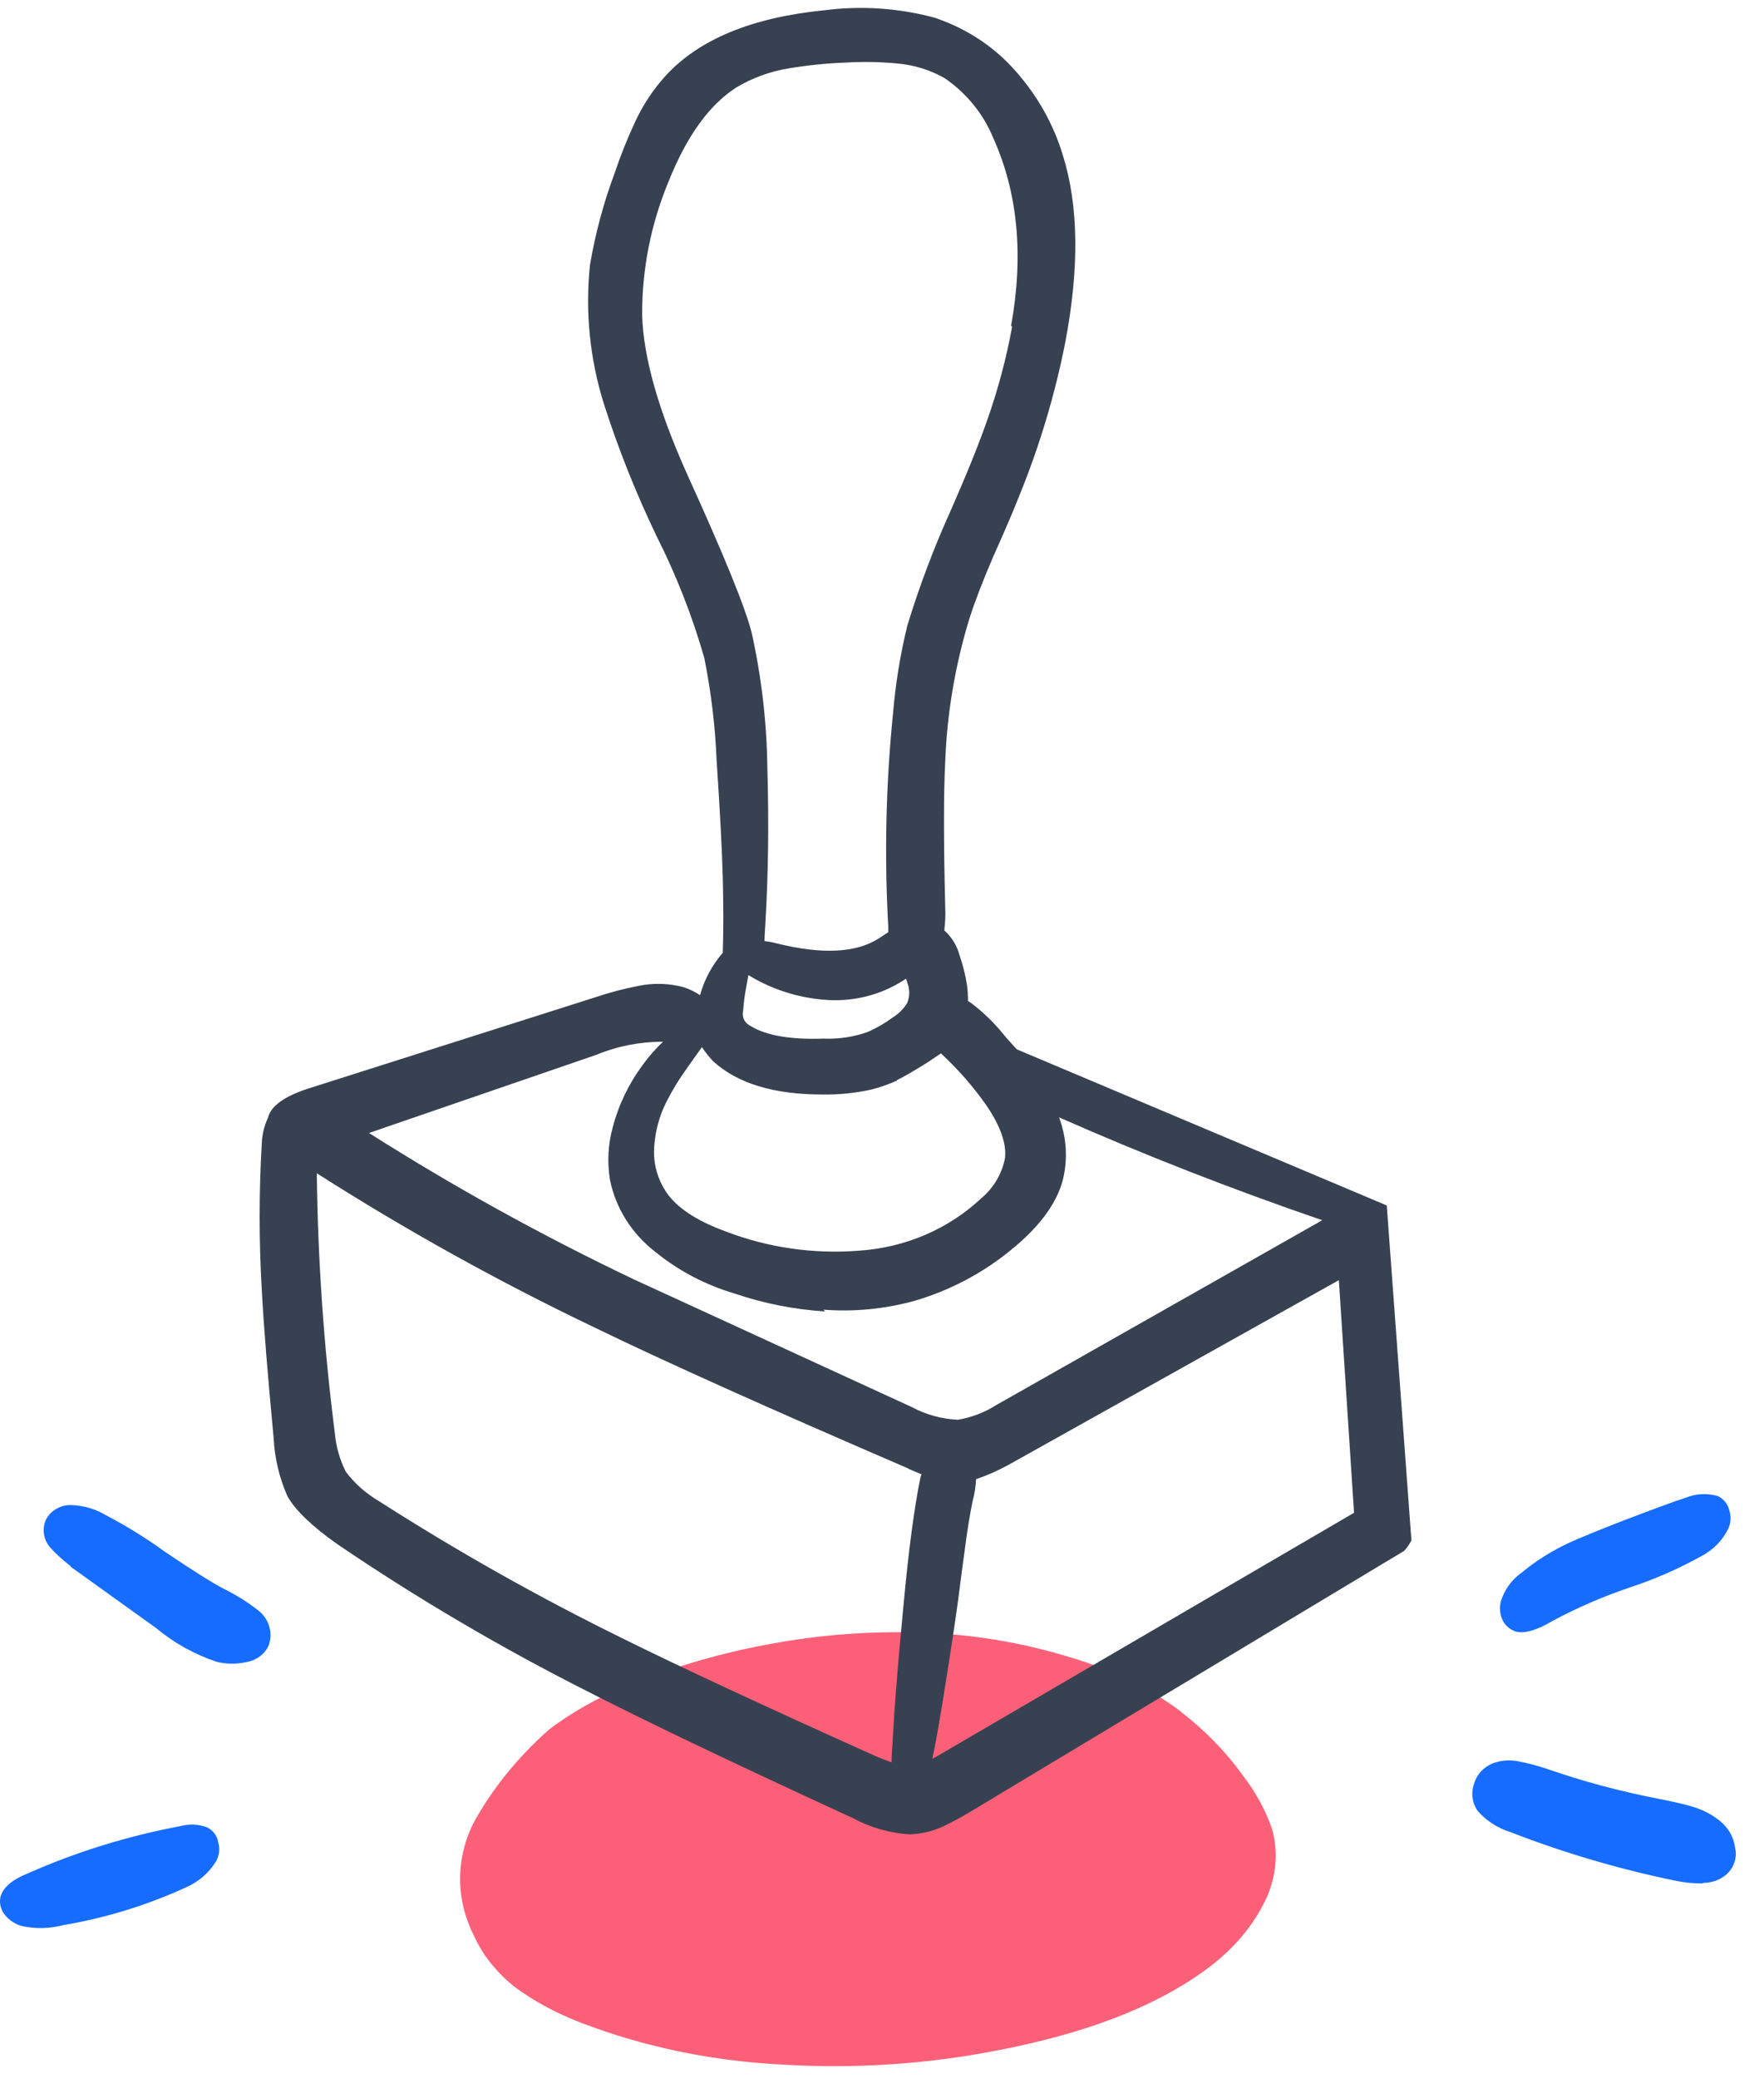 <svg xmlns="http://www.w3.org/2000/svg" width="62" height="73" viewBox="0 0 62 73" fill="none"><path d="M41.5 60.129C40.321 59.259 38.911 58.587 37.363 58.156C35.751 57.678 34.042 57.408 32.309 57.36C30.57 57.306 28.83 57.438 27.139 57.749C25.48 58.046 23.877 58.501 22.368 59.101C21.224 59.529 20.182 60.096 19.283 60.78C18.165 61.774 17.264 62.897 16.614 64.104C16.002 65.386 16.025 66.79 16.681 68.059C16.982 68.715 17.465 69.315 18.099 69.819C18.787 70.325 19.575 70.748 20.434 71.075C22.649 71.926 25.073 72.425 27.556 72.543C30.078 72.692 32.614 72.522 35.062 72.04C38.131 71.452 40.538 70.53 42.284 69.276C43.205 68.626 43.923 67.831 44.385 66.946C44.839 66.106 44.955 65.183 44.719 64.293C44.49 63.615 44.137 62.964 43.668 62.36C43.081 61.543 42.346 60.791 41.483 60.126L41.5 60.129ZM39.715 61.051C40.605 61.703 41.333 62.469 41.867 63.313C42.185 63.779 42.394 64.283 42.484 64.803C42.579 65.454 42.428 66.112 42.05 66.703C41.664 67.328 41.114 67.888 40.433 68.349C39.198 69.223 37.48 69.916 35.279 70.427C33.12 70.931 30.866 71.161 28.607 71.108C26.381 71.08 24.188 70.702 22.169 69.997C20.725 69.472 19.736 68.871 19.199 68.192C18.822 67.694 18.594 67.139 18.532 66.567C18.325 65.57 18.523 64.55 19.099 63.639C19.223 63.456 19.433 63.184 19.733 62.82C20.034 62.456 20.294 62.159 20.517 61.908C21.009 61.433 21.568 61 22.185 60.616C22.728 60.248 22.761 60.231 22.285 60.566C23.189 60.098 24.156 59.704 25.171 59.39C25.96 59.159 27.511 58.939 29.824 58.729C32.073 58.507 34.359 58.742 36.446 59.41C37.668 59.798 38.783 60.356 39.732 61.054L39.715 61.051Z" fill="#FC6078"></path><path d="M7.27 64.2C6.971 64.092 6.642 64.079 6.333 64.163C4.487 64.509 2.692 65.064 0.988 65.817C0.401 66.053 0.078 66.343 0.01 66.681C-0.008 66.791 -0.002 66.903 0.029 67.009C0.06 67.116 0.115 67.216 0.19 67.301C0.342 67.484 0.551 67.616 0.788 67.677C1.263 67.776 1.756 67.763 2.224 67.64C3.711 67.388 5.154 66.945 6.513 66.324C6.966 66.132 7.343 65.809 7.59 65.403C7.709 65.196 7.738 64.953 7.669 64.727C7.652 64.615 7.607 64.509 7.538 64.418C7.469 64.326 7.377 64.252 7.27 64.2ZM2.484 55.048L5.495 57.209C6.119 57.73 6.844 58.132 7.63 58.393C7.977 58.473 8.339 58.473 8.687 58.393C8.854 58.362 9.011 58.292 9.143 58.191C9.275 58.089 9.379 57.959 9.445 57.81C9.522 57.596 9.528 57.365 9.464 57.148C9.4 56.93 9.268 56.735 9.086 56.589C8.716 56.298 8.315 56.046 7.889 55.837C7.437 55.599 6.739 55.16 5.795 54.521C5.132 54.04 4.432 53.607 3.7 53.225C3.364 53.025 2.98 52.909 2.583 52.886C2.382 52.865 2.18 52.905 2.004 53C1.828 53.094 1.689 53.239 1.606 53.413C1.542 53.567 1.521 53.735 1.545 53.9C1.569 54.064 1.639 54.22 1.746 54.352C1.969 54.599 2.216 54.825 2.484 55.029V55.048ZM59.866 66.155C60.16 66.156 60.443 66.056 60.664 65.873C60.802 65.754 60.905 65.603 60.961 65.434C61.017 65.266 61.024 65.087 60.983 64.914C60.936 64.548 60.744 64.213 60.444 63.975C60.154 63.741 59.814 63.568 59.447 63.467C59.247 63.403 58.869 63.317 58.31 63.204C56.953 62.944 55.62 62.586 54.321 62.133C54.014 62.032 53.701 61.95 53.384 61.889C53.071 61.821 52.743 61.848 52.446 61.964C52.29 62.031 52.152 62.129 52.041 62.253C51.931 62.377 51.851 62.522 51.808 62.678C51.752 62.833 51.734 62.998 51.755 63.16C51.776 63.323 51.835 63.479 51.928 63.618C52.23 63.967 52.631 64.228 53.084 64.37C54.962 65.1 56.904 65.672 58.888 66.08C59.203 66.146 59.524 66.178 59.846 66.174L59.866 66.155ZM52.805 56.908C52.847 57.003 52.91 57.089 52.989 57.16C53.068 57.231 53.161 57.286 53.264 57.322C53.57 57.41 54.009 57.284 54.58 56.946C55.422 56.495 56.303 56.111 57.213 55.8C58.115 55.507 58.984 55.129 59.806 54.672C60.219 54.454 60.547 54.119 60.743 53.713C60.837 53.511 60.851 53.285 60.783 53.074C60.76 52.967 60.712 52.867 60.643 52.779C60.574 52.692 60.486 52.619 60.384 52.567C60.011 52.456 59.607 52.476 59.247 52.623C58.849 52.747 58.11 53.026 56.993 53.45C56.13 53.788 55.517 54.039 55.159 54.202C54.553 54.482 53.99 54.836 53.483 55.254C53.122 55.512 52.862 55.876 52.745 56.288C52.698 56.495 52.718 56.712 52.805 56.908Z" fill="#166CFF"></path><path d="M29.771 71.901C36.875 71.901 42.634 68.798 42.634 64.971C42.634 61.143 36.875 58.041 29.771 58.041C22.666 58.041 16.907 61.143 16.907 64.971C16.907 68.798 22.666 71.901 29.771 71.901Z" fill="#FC6078"></path><path d="M32.922 0.642C31.647 0.287 30.306 0.191 28.988 0.359C26.432 0.611 24.565 1.381 23.387 2.67C22.949 3.156 22.589 3.702 22.32 4.288C22.047 4.873 21.808 5.471 21.604 6.08C21.213 7.128 20.924 8.206 20.737 9.302C20.564 10.94 20.728 12.595 21.22 14.174C21.731 15.773 22.355 17.337 23.087 18.858C23.777 20.227 24.335 21.653 24.754 23.117C24.994 24.31 25.138 25.519 25.188 26.732C25.31 28.565 25.382 29.943 25.404 30.865C25.427 31.786 25.431 32.657 25.404 33.474C25.027 33.912 24.754 34.421 24.604 34.967C24.426 34.845 24.229 34.75 24.021 34.684C23.511 34.547 22.972 34.531 22.454 34.637C21.927 34.738 21.409 34.875 20.904 35.046L10.819 38.252C9.985 38.525 9.518 38.865 9.418 39.274C9.289 39.552 9.216 39.85 9.202 40.154C9.101 41.881 9.101 43.613 9.202 45.34C9.268 46.575 9.407 48.304 9.618 50.527C9.653 51.229 9.816 51.921 10.102 52.57C10.378 53.062 10.961 53.623 11.852 54.252C14.666 56.163 17.612 57.896 20.67 59.438C22.713 60.486 25.819 61.968 29.988 63.886C30.6 64.217 31.285 64.41 31.989 64.452C32.369 64.433 32.742 64.349 33.089 64.2C33.431 64.038 33.766 63.86 34.089 63.666L49.358 54.487C49.419 54.418 49.474 54.344 49.525 54.267C49.551 54.224 49.581 54.176 49.608 54.126L48.741 42.354L35.739 36.869C35.596 36.712 35.446 36.555 35.289 36.366C34.953 35.944 34.56 35.563 34.122 35.234L34.022 35.172C34.023 34.988 34.012 34.804 33.989 34.622C33.933 34.259 33.844 33.901 33.722 33.553C33.635 33.223 33.45 32.923 33.189 32.688C33.223 32.417 33.235 32.144 33.222 31.871C33.164 29.566 33.164 27.863 33.222 26.763C33.286 25.06 33.572 23.371 34.072 21.734C34.263 21.137 34.541 20.414 34.906 19.565C35.329 18.622 35.633 17.909 35.822 17.428C36.535 15.681 37.076 13.877 37.44 12.037C37.939 9.419 37.912 7.224 37.356 5.452C37.033 4.38 36.477 3.385 35.722 2.528C34.982 1.67 34.008 1.019 32.905 0.642H32.922ZM35.572 11.487C35.37 12.59 35.08 13.677 34.706 14.74C34.406 15.599 33.983 16.647 33.439 17.883C32.833 19.219 32.315 20.589 31.889 21.985C31.643 22.994 31.476 24.018 31.389 25.05C31.135 27.557 31.079 30.079 31.222 32.594C31.217 32.646 31.217 32.699 31.222 32.751C31.122 32.814 31.012 32.887 30.888 32.971C30.088 33.485 28.888 33.542 27.288 33.144C27.152 33.106 27.012 33.08 26.871 33.066C26.871 32.855 26.894 32.626 26.905 32.374C27.005 30.645 27.026 28.854 26.971 26.999C26.952 25.398 26.768 23.804 26.421 22.237C26.199 21.357 25.449 19.513 24.171 16.705C23.148 14.441 22.615 12.566 22.57 11.078C22.561 9.465 22.878 7.865 23.504 6.363C24.137 4.783 24.927 3.688 25.871 3.078C26.434 2.74 27.063 2.51 27.721 2.402C28.388 2.291 29.062 2.223 29.738 2.198C30.338 2.163 30.94 2.173 31.538 2.23C32.128 2.282 32.698 2.459 33.205 2.748C33.973 3.277 34.563 4.003 34.906 4.839C35.773 6.756 35.984 8.956 35.539 11.44L35.572 11.487ZM31.372 35.753C31.104 35.951 30.813 36.12 30.505 36.256C30.005 36.435 29.472 36.515 28.938 36.492C27.805 36.533 26.938 36.388 26.387 36.052C26.299 36.008 26.224 35.943 26.171 35.863C26.108 35.753 26.09 35.624 26.121 35.502C26.139 35.238 26.172 34.976 26.221 34.716L26.304 34.26C27.099 34.749 28.009 35.047 28.955 35.125C29.951 35.215 30.949 34.97 31.772 34.433C31.797 34.422 31.82 34.405 31.839 34.386C31.863 34.43 31.88 34.478 31.889 34.527C31.98 34.755 31.98 35.007 31.889 35.234C31.763 35.444 31.585 35.621 31.372 35.753ZM31.522 37.953C31.779 37.828 32.139 37.617 32.605 37.325C32.782 37.209 32.939 37.099 33.072 37.011C33.679 37.573 34.221 38.195 34.689 38.865C35.166 39.579 35.379 40.185 35.323 40.688C35.219 41.242 34.92 41.746 34.472 42.118C33.327 43.187 31.813 43.834 30.205 43.942C28.603 44.07 26.992 43.839 25.504 43.266C24.471 42.889 23.771 42.422 23.404 41.867C23.119 41.433 22.974 40.931 22.987 40.421C23.005 39.909 23.118 39.404 23.321 38.928C23.538 38.461 23.801 38.014 24.104 37.592C24.237 37.394 24.437 37.127 24.671 36.791C24.788 36.969 24.922 37.137 25.071 37.293C25.927 38.071 27.21 38.459 28.922 38.456C29.494 38.464 30.064 38.406 30.622 38.283C30.931 38.204 31.232 38.098 31.522 37.969V37.953ZM28.938 46.016C30.022 46.099 31.113 45.992 32.155 45.702C33.396 45.336 34.542 44.731 35.523 43.926C36.523 43.119 37.134 42.297 37.356 41.458C37.535 40.728 37.489 39.965 37.223 39.258C40.212 40.578 43.296 41.783 46.474 42.873L35.022 49.364C34.615 49.623 34.156 49.8 33.672 49.883C33.104 49.859 32.549 49.708 32.056 49.442L22.304 44.963C19.081 43.43 15.964 41.708 12.969 39.808L20.97 37.058C21.706 36.754 22.501 36.599 23.304 36.602C23.038 36.852 22.798 37.126 22.587 37.419C22.097 38.08 21.741 38.821 21.537 39.604C21.372 40.204 21.338 40.829 21.437 41.443C21.635 42.443 22.202 43.345 23.037 43.989C23.85 44.65 24.797 45.147 25.821 45.45C26.846 45.798 27.918 46.01 29.005 46.079L28.938 46.016ZM34.306 51.973C34.71 51.833 35.101 51.659 35.472 51.454L47.057 44.979L47.591 53.152L33.105 61.607C32.982 61.679 32.872 61.742 32.772 61.795L32.789 61.686C32.845 61.466 32.949 60.89 33.105 59.957C33.361 58.377 33.55 57.141 33.672 56.248C33.772 55.462 33.85 54.875 33.905 54.487C33.994 53.785 34.089 53.199 34.189 52.727C34.256 52.48 34.295 52.227 34.306 51.973ZM31.939 51.611L32.389 51.8C32.365 51.855 32.348 51.913 32.339 51.973C32.13 53.01 31.941 54.43 31.772 56.232C31.63 57.699 31.518 58.993 31.438 60.114L31.338 61.749V61.922C31.162 61.859 30.972 61.786 30.772 61.701C26.838 59.933 23.865 58.55 21.854 57.552C18.913 56.106 16.063 54.5 13.319 52.743C12.86 52.474 12.463 52.121 12.152 51.706C11.94 51.28 11.81 50.823 11.769 50.354C11.381 47.323 11.17 44.275 11.135 41.223C14.257 43.215 17.509 45.021 20.87 46.629C23.326 47.823 27.01 49.479 31.922 51.595L31.939 51.611Z" fill="#374151"></path></svg>